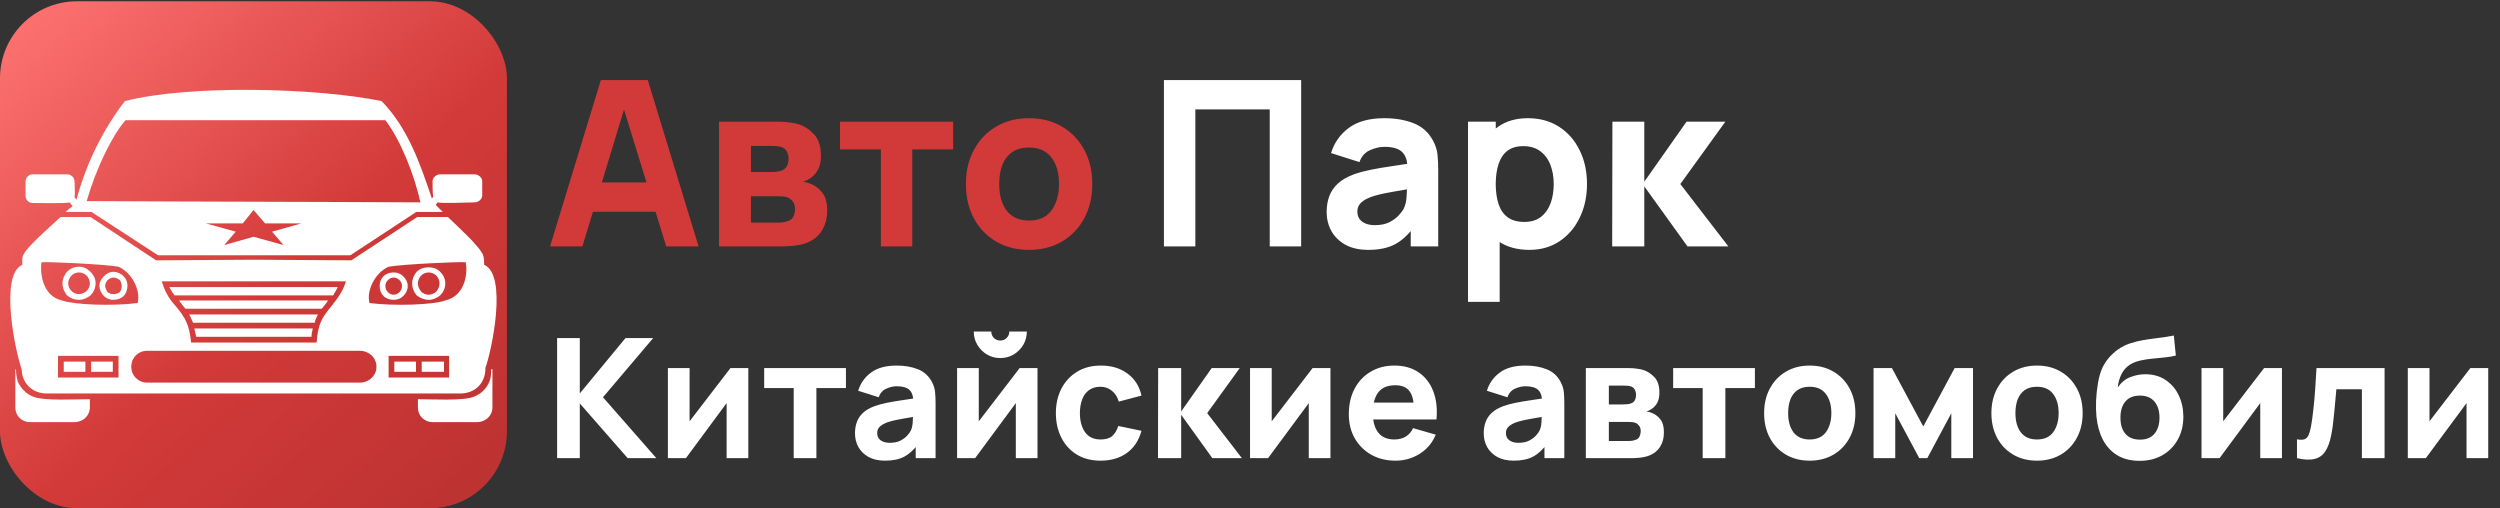 <svg width="1948" height="396" viewBox="0 0 1948 396" fill="none" xmlns="http://www.w3.org/2000/svg">
<rect x="0" y="0" width="1948" height="396" fill="#333333" stroke="none"/>
<path d="M428.6 192L468.2 62.4H504.74L544.34 192H519.14L483.86 77.7H488.54L453.8 192H428.6ZM452.36 165V142.14H520.76V165H452.36ZM560.291 192V94.8H605.831C609.431 94.8 612.581 95.01 615.281 95.43C617.981 95.79 620.231 96.24 622.031 96.78C626.471 98.1 630.521 100.68 634.181 104.52C637.841 108.36 639.671 113.94 639.671 121.26C639.671 125.58 638.981 129.09 637.601 131.79C636.221 134.43 634.391 136.62 632.111 138.36C631.031 139.14 629.951 139.8 628.871 140.34C627.791 140.88 626.711 141.3 625.631 141.6C628.151 141.96 630.431 142.62 632.471 143.58C635.711 145.02 638.531 147.3 640.931 150.42C643.331 153.48 644.531 158.04 644.531 164.1C644.531 170.58 642.941 176.1 639.761 180.66C636.641 185.22 631.931 188.4 625.631 190.2C623.471 190.8 620.921 191.25 617.981 191.55C615.101 191.85 612.071 192 608.891 192H560.291ZM585.131 173.46H607.091C608.351 173.46 609.641 173.34 610.961 173.1C612.341 172.8 613.571 172.44 614.651 172.02C616.391 171.3 617.621 170.07 618.341 168.33C619.121 166.59 619.511 164.82 619.511 163.02C619.511 160.5 618.941 158.52 617.801 157.08C616.721 155.64 615.491 154.62 614.111 154.02C612.971 153.48 611.711 153.18 610.331 153.12C609.011 153 607.931 152.94 607.091 152.94H585.131V173.46ZM585.131 134.04H600.071C601.991 134.04 603.791 133.95 605.471 133.77C607.211 133.53 608.651 133.14 609.791 132.6C611.351 131.88 612.521 130.74 613.301 129.18C614.081 127.56 614.471 125.76 614.471 123.78C614.471 121.68 614.021 119.79 613.121 118.11C612.281 116.37 610.871 115.2 608.891 114.6C607.571 114.12 605.891 113.85 603.851 113.79C601.871 113.73 600.611 113.7 600.071 113.7H585.131V134.04ZM686.36 192V116.4H654.5V94.8H742.7V116.4H710.84V192H686.36ZM801.789 194.7C792.009 194.7 783.429 192.51 776.049 188.13C768.669 183.75 762.909 177.72 758.769 170.04C754.689 162.3 752.649 153.42 752.649 143.4C752.649 133.26 754.749 124.35 758.949 116.67C763.149 108.93 768.939 102.9 776.319 98.58C783.699 94.26 792.189 92.1 801.789 92.1C811.569 92.1 820.149 94.29 827.529 98.67C834.969 103.05 840.759 109.11 844.899 116.85C849.039 124.53 851.109 133.38 851.109 143.4C851.109 153.48 849.009 162.39 844.809 170.13C840.669 177.81 834.879 183.84 827.439 188.22C820.059 192.54 811.509 194.7 801.789 194.7ZM801.789 171.84C809.649 171.84 815.499 169.2 819.339 163.92C823.239 158.58 825.189 151.74 825.189 143.4C825.189 134.76 823.209 127.86 819.249 122.7C815.349 117.54 809.529 114.96 801.789 114.96C796.449 114.96 792.069 116.16 788.649 118.56C785.229 120.96 782.679 124.29 780.999 128.55C779.379 132.81 778.569 137.76 778.569 143.4C778.569 152.1 780.519 159.03 784.419 164.19C788.379 169.29 794.169 171.84 801.789 171.84Z" fill="#D23A39"/>
<path d="M906.936 192V62.4H1013.86V192H989.376V85.26H931.416V192H906.936ZM1066.12 194.7C1059.16 194.7 1053.25 193.38 1048.39 190.74C1043.59 188.04 1039.93 184.47 1037.41 180.03C1034.95 175.53 1033.72 170.58 1033.72 165.18C1033.72 160.68 1034.41 156.57 1035.79 152.85C1037.17 149.13 1039.39 145.86 1042.45 143.04C1045.57 140.16 1049.74 137.76 1054.96 135.84C1058.56 134.52 1062.85 133.35 1067.83 132.33C1072.81 131.31 1078.45 130.35 1084.75 129.45C1091.05 128.49 1097.98 127.44 1105.54 126.3L1096.72 131.16C1096.72 125.4 1095.34 121.17 1092.58 118.47C1089.82 115.77 1085.2 114.42 1078.72 114.42C1075.12 114.42 1071.37 115.29 1067.47 117.03C1063.57 118.77 1060.84 121.86 1059.28 126.3L1037.14 119.28C1039.6 111.24 1044.22 104.7 1051 99.66C1057.78 94.62 1067.02 92.1 1078.72 92.1C1087.3 92.1 1094.92 93.42 1101.58 96.06C1108.24 98.7 1113.28 103.26 1116.7 109.74C1118.62 113.34 1119.76 116.94 1120.12 120.54C1120.48 124.14 1120.66 128.16 1120.66 132.6V192H1099.24V172.02L1102.3 176.16C1097.56 182.7 1092.43 187.44 1086.91 190.38C1081.45 193.26 1074.52 194.7 1066.12 194.7ZM1071.34 175.44C1075.84 175.44 1079.62 174.66 1082.68 173.1C1085.8 171.48 1088.26 169.65 1090.06 167.61C1091.92 165.57 1093.18 163.86 1093.84 162.48C1095.1 159.84 1095.82 156.78 1096 153.3C1096.24 149.76 1096.36 146.82 1096.36 144.48L1103.56 146.28C1096.3 147.48 1090.42 148.5 1085.92 149.34C1081.42 150.12 1077.79 150.84 1075.03 151.5C1072.27 152.16 1069.84 152.88 1067.74 153.66C1065.34 154.62 1063.39 155.67 1061.89 156.81C1060.45 157.89 1059.37 159.09 1058.65 160.41C1057.99 161.73 1057.66 163.2 1057.66 164.82C1057.66 167.04 1058.2 168.96 1059.28 170.58C1060.42 172.14 1062.01 173.34 1064.05 174.18C1066.09 175.02 1068.52 175.44 1071.34 175.44ZM1191.76 194.7C1182.1 194.7 1174.03 192.45 1167.55 187.95C1161.07 183.45 1156.18 177.33 1152.88 169.59C1149.64 161.85 1148.02 153.12 1148.02 143.4C1148.02 133.68 1149.64 124.95 1152.88 117.21C1156.12 109.47 1160.89 103.35 1167.19 98.85C1173.49 94.35 1181.26 92.1 1190.5 92.1C1199.8 92.1 1207.9 94.32 1214.8 98.76C1221.7 103.2 1227.04 109.29 1230.82 117.03C1234.66 124.71 1236.58 133.5 1236.58 143.4C1236.58 153.12 1234.69 161.85 1230.91 169.59C1227.19 177.33 1221.97 183.45 1215.25 187.95C1208.53 192.45 1200.7 194.7 1191.76 194.7ZM1143.88 235.2V94.8H1165.48V161.4H1168.54V235.2H1143.88ZM1187.8 172.92C1193.08 172.92 1197.4 171.6 1200.76 168.96C1204.12 166.32 1206.61 162.78 1208.23 158.34C1209.85 153.84 1210.66 148.86 1210.66 143.4C1210.66 138 1209.82 133.08 1208.14 128.64C1206.46 124.14 1203.85 120.57 1200.31 117.93C1196.83 115.23 1192.36 113.88 1186.9 113.88C1181.8 113.88 1177.66 115.11 1174.48 117.57C1171.36 120.03 1169.08 123.48 1167.64 127.92C1166.2 132.36 1165.48 137.52 1165.48 143.4C1165.48 149.28 1166.2 154.44 1167.64 158.88C1169.08 163.32 1171.42 166.77 1174.66 169.23C1177.96 171.69 1182.34 172.92 1187.8 172.92ZM1256.21 192L1256.39 94.8H1281.23V141.6L1314.17 94.8H1344.41L1309.31 143.4L1346.75 192H1314.89L1281.23 145.2V192H1256.21Z" fill="white"/>
<path d="M434.1 357V263.4H451.78V306.56L487.4 263.4H508.98L469.85 309.55L511.45 357H489.09L451.78 314.36V357H434.1ZM583.085 286.8V357H566.185V314.1L534.465 357H520.425V286.8H537.325V328.27L569.175 286.8H583.085ZM618.457 357V302.4H595.447V286.8H659.147V302.4H636.137V357H618.457ZM689.606 358.95C684.579 358.95 680.311 357.997 676.801 356.09C673.334 354.14 670.691 351.562 668.871 348.355C667.094 345.105 666.206 341.53 666.206 337.63C666.206 334.38 666.704 331.412 667.701 328.725C668.698 326.038 670.301 323.677 672.511 321.64C674.764 319.56 677.776 317.827 681.546 316.44C684.146 315.487 687.244 314.642 690.841 313.905C694.438 313.168 698.511 312.475 703.061 311.825C707.611 311.132 712.616 310.373 718.076 309.55L711.706 313.06C711.706 308.9 710.709 305.845 708.716 303.895C706.723 301.945 703.386 300.97 698.706 300.97C696.106 300.97 693.398 301.598 690.581 302.855C687.764 304.112 685.793 306.343 684.666 309.55L668.676 304.48C670.453 298.673 673.789 293.95 678.686 290.31C683.583 286.67 690.256 284.85 698.706 284.85C704.903 284.85 710.406 285.803 715.216 287.71C720.026 289.617 723.666 292.91 726.136 297.59C727.523 300.19 728.346 302.79 728.606 305.39C728.866 307.99 728.996 310.893 728.996 314.1V357H713.526V342.57L715.736 345.56C712.313 350.283 708.608 353.707 704.621 355.83C700.678 357.91 695.673 358.95 689.606 358.95ZM693.376 345.04C696.626 345.04 699.356 344.477 701.566 343.35C703.819 342.18 705.596 340.858 706.896 339.385C708.239 337.912 709.149 336.677 709.626 335.68C710.536 333.773 711.056 331.563 711.186 329.05C711.359 326.493 711.446 324.37 711.446 322.68L716.646 323.98C711.403 324.847 707.156 325.583 703.906 326.19C700.656 326.753 698.034 327.273 696.041 327.75C694.048 328.227 692.293 328.747 690.776 329.31C689.043 330.003 687.634 330.762 686.551 331.585C685.511 332.365 684.731 333.232 684.211 334.185C683.734 335.138 683.496 336.2 683.496 337.37C683.496 338.973 683.886 340.36 684.666 341.53C685.489 342.657 686.638 343.523 688.111 344.13C689.584 344.737 691.339 345.04 693.376 345.04ZM779.437 279C775.624 279 772.157 278.068 769.037 276.205C765.917 274.342 763.425 271.85 761.562 268.73C759.699 265.61 758.767 262.143 758.767 258.33H772.417C772.417 260.28 773.089 261.948 774.432 263.335C775.819 264.678 777.487 265.35 779.437 265.35C781.387 265.35 783.034 264.678 784.377 263.335C785.764 261.948 786.457 260.28 786.457 258.33H800.107C800.107 262.143 799.175 265.61 797.312 268.73C795.449 271.85 792.957 274.342 789.837 276.205C786.717 278.068 783.25 279 779.437 279ZM808.427 286.8V357H791.527V314.1L759.807 357H745.767V286.8H762.667V328.27L794.517 286.8H808.427ZM857.579 358.95C850.299 358.95 844.059 357.325 838.859 354.075C833.659 350.825 829.672 346.405 826.899 340.815C824.126 335.225 822.739 328.92 822.739 321.9C822.739 314.793 824.169 308.445 827.029 302.855C829.932 297.265 834.006 292.867 839.249 289.66C844.492 286.453 850.689 284.85 857.839 284.85C866.116 284.85 873.049 286.952 878.639 291.155C884.272 295.315 887.869 301.013 889.429 308.25L871.749 312.93C870.709 309.29 868.889 306.452 866.289 304.415C863.732 302.378 860.829 301.36 857.579 301.36C853.852 301.36 850.797 302.27 848.414 304.09C846.031 305.867 844.276 308.315 843.149 311.435C842.022 314.512 841.459 318 841.459 321.9C841.459 328.01 842.802 332.972 845.489 336.785C848.219 340.555 852.249 342.44 857.579 342.44C861.566 342.44 864.599 341.53 866.679 339.71C868.759 337.89 870.319 335.29 871.359 331.91L889.429 335.68C887.436 343.133 883.666 348.875 878.119 352.905C872.572 356.935 865.726 358.95 857.579 358.95ZM902.3 357L902.43 286.8H920.37V320.6L944.16 286.8H966L940.65 321.9L967.69 357H944.68L920.37 323.2V357H902.3ZM1036.69 286.8V357H1019.79V314.1L988.069 357H974.029V286.8H990.929V328.27L1022.78 286.8H1036.69ZM1087.53 358.95C1080.34 358.95 1073.99 357.412 1068.49 354.335C1063.03 351.215 1058.74 346.947 1055.62 341.53C1052.54 336.07 1051 329.83 1051 322.81C1051 315.14 1052.52 308.467 1055.55 302.79C1058.58 297.113 1062.77 292.715 1068.1 289.595C1073.43 286.432 1079.56 284.85 1086.49 284.85C1093.86 284.85 1100.12 286.583 1105.28 290.05C1110.43 293.517 1114.25 298.392 1116.72 304.675C1119.19 310.958 1120.05 318.347 1119.32 326.84H1101.83V320.34C1101.83 313.19 1100.68 308.055 1098.39 304.935C1096.13 301.772 1092.43 300.19 1087.27 300.19C1081.25 300.19 1076.81 302.032 1073.95 305.715C1071.13 309.355 1069.72 314.75 1069.72 321.9C1069.72 328.443 1071.13 333.513 1073.95 337.11C1076.81 340.663 1080.99 342.44 1086.49 342.44C1089.96 342.44 1092.93 341.682 1095.4 340.165C1097.87 338.648 1099.75 336.46 1101.05 333.6L1118.73 338.67C1116.09 345.083 1111.91 350.067 1106.19 353.62C1100.51 357.173 1094.29 358.95 1087.53 358.95ZM1064.26 326.84V313.71H1110.8V326.84H1064.26ZM1179.52 358.95C1174.49 358.95 1170.22 357.997 1166.71 356.09C1163.25 354.14 1160.6 351.562 1158.78 348.355C1157.01 345.105 1156.12 341.53 1156.12 337.63C1156.12 334.38 1156.62 331.412 1157.61 328.725C1158.61 326.038 1160.21 323.677 1162.42 321.64C1164.68 319.56 1167.69 317.827 1171.46 316.44C1174.06 315.487 1177.16 314.642 1180.75 313.905C1184.35 313.168 1188.42 312.475 1192.97 311.825C1197.52 311.132 1202.53 310.373 1207.99 309.55L1201.62 313.06C1201.62 308.9 1200.62 305.845 1198.63 303.895C1196.63 301.945 1193.3 300.97 1188.62 300.97C1186.02 300.97 1183.31 301.598 1180.49 302.855C1177.68 304.112 1175.7 306.343 1174.58 309.55L1158.59 304.48C1160.36 298.673 1163.7 293.95 1168.6 290.31C1173.49 286.67 1180.17 284.85 1188.62 284.85C1194.81 284.85 1200.32 285.803 1205.13 287.71C1209.94 289.617 1213.58 292.91 1216.05 297.59C1217.43 300.19 1218.26 302.79 1218.52 305.39C1218.78 307.99 1218.91 310.893 1218.91 314.1V357H1203.44V342.57L1205.65 345.56C1202.22 350.283 1198.52 353.707 1194.53 355.83C1190.59 357.91 1185.58 358.95 1179.52 358.95ZM1183.29 345.04C1186.54 345.04 1189.27 344.477 1191.48 343.35C1193.73 342.18 1195.51 340.858 1196.81 339.385C1198.15 337.912 1199.06 336.677 1199.54 335.68C1200.45 333.773 1200.97 331.563 1201.1 329.05C1201.27 326.493 1201.36 324.37 1201.36 322.68L1206.56 323.98C1201.31 324.847 1197.07 325.583 1193.82 326.19C1190.57 326.753 1187.95 327.273 1185.95 327.75C1183.96 328.227 1182.2 328.747 1180.69 329.31C1178.95 330.003 1177.55 330.762 1176.46 331.585C1175.42 332.365 1174.64 333.232 1174.12 334.185C1173.65 335.138 1173.41 336.2 1173.41 337.37C1173.41 338.973 1173.8 340.36 1174.58 341.53C1175.4 342.657 1176.55 343.523 1178.02 344.13C1179.5 344.737 1181.25 345.04 1183.29 345.04ZM1235.68 357V286.8H1268.57C1271.17 286.8 1273.44 286.952 1275.39 287.255C1277.34 287.515 1278.97 287.84 1280.27 288.23C1283.48 289.183 1286.4 291.047 1289.04 293.82C1291.69 296.593 1293.01 300.623 1293.01 305.91C1293.01 309.03 1292.51 311.565 1291.51 313.515C1290.52 315.422 1289.2 317.003 1287.55 318.26C1286.77 318.823 1285.99 319.3 1285.21 319.69C1284.43 320.08 1283.65 320.383 1282.87 320.6C1284.69 320.86 1286.34 321.337 1287.81 322.03C1290.15 323.07 1292.19 324.717 1293.92 326.97C1295.65 329.18 1296.52 332.473 1296.52 336.85C1296.52 341.53 1295.37 345.517 1293.07 348.81C1290.82 352.103 1287.42 354.4 1282.87 355.7C1281.31 356.133 1279.47 356.458 1277.34 356.675C1275.26 356.892 1273.08 357 1270.78 357H1235.68ZM1253.62 343.61H1269.48C1270.39 343.61 1271.32 343.523 1272.27 343.35C1273.27 343.133 1274.16 342.873 1274.94 342.57C1276.2 342.05 1277.08 341.162 1277.6 339.905C1278.17 338.648 1278.45 337.37 1278.45 336.07C1278.45 334.25 1278.04 332.82 1277.21 331.78C1276.43 330.74 1275.55 330.003 1274.55 329.57C1273.73 329.18 1272.82 328.963 1271.82 328.92C1270.87 328.833 1270.09 328.79 1269.48 328.79H1253.62V343.61ZM1253.62 315.14H1264.41C1265.8 315.14 1267.1 315.075 1268.31 314.945C1269.57 314.772 1270.61 314.49 1271.43 314.1C1272.56 313.58 1273.4 312.757 1273.96 311.63C1274.53 310.46 1274.81 309.16 1274.81 307.73C1274.81 306.213 1274.48 304.848 1273.83 303.635C1273.23 302.378 1272.21 301.533 1270.78 301.1C1269.83 300.753 1268.61 300.558 1267.14 300.515C1265.71 300.472 1264.8 300.45 1264.41 300.45H1253.62V315.14ZM1326.73 357V302.4H1303.72V286.8H1367.42V302.4H1344.41V357H1326.73ZM1410.09 358.95C1403.03 358.95 1396.83 357.368 1391.5 354.205C1386.17 351.042 1382.01 346.687 1379.02 341.14C1376.08 335.55 1374.6 329.137 1374.6 321.9C1374.6 314.577 1376.12 308.142 1379.15 302.595C1382.19 297.005 1386.37 292.65 1391.7 289.53C1397.03 286.41 1403.16 284.85 1410.09 284.85C1417.16 284.85 1423.35 286.432 1428.68 289.595C1434.06 292.758 1438.24 297.135 1441.23 302.725C1444.22 308.272 1445.71 314.663 1445.71 321.9C1445.71 329.18 1444.2 335.615 1441.16 341.205C1438.17 346.752 1433.99 351.107 1428.62 354.27C1423.29 357.39 1417.11 358.95 1410.09 358.95ZM1410.09 342.44C1415.77 342.44 1420 340.533 1422.77 336.72C1425.59 332.863 1426.99 327.923 1426.99 321.9C1426.99 315.66 1425.56 310.677 1422.7 306.95C1419.89 303.223 1415.68 301.36 1410.09 301.36C1406.24 301.36 1403.07 302.227 1400.6 303.96C1398.13 305.693 1396.29 308.098 1395.08 311.175C1393.91 314.252 1393.32 317.827 1393.32 321.9C1393.32 328.183 1394.73 333.188 1397.55 336.915C1400.41 340.598 1404.59 342.44 1410.09 342.44ZM1459.88 357V286.8H1474.18L1498.62 332.3L1523.06 286.8H1537.36V357H1520.46V322.03L1501.74 357H1495.5L1476.78 322.03V357H1459.88ZM1587.19 358.95C1580.13 358.95 1573.93 357.368 1568.6 354.205C1563.27 351.042 1559.11 346.687 1556.12 341.14C1553.18 335.55 1551.7 329.137 1551.7 321.9C1551.7 314.577 1553.22 308.142 1556.25 302.595C1559.29 297.005 1563.47 292.65 1568.8 289.53C1574.13 286.41 1580.26 284.85 1587.19 284.85C1594.26 284.85 1600.45 286.432 1605.78 289.595C1611.16 292.758 1615.34 297.135 1618.33 302.725C1621.32 308.272 1622.81 314.663 1622.81 321.9C1622.81 329.18 1621.3 335.615 1618.26 341.205C1615.27 346.752 1611.09 351.107 1605.72 354.27C1600.39 357.39 1594.21 358.95 1587.19 358.95ZM1587.19 342.44C1592.87 342.44 1597.1 340.533 1599.87 336.72C1602.69 332.863 1604.09 327.923 1604.09 321.9C1604.09 315.66 1602.66 310.677 1599.8 306.95C1596.99 303.223 1592.78 301.36 1587.19 301.36C1583.34 301.36 1580.17 302.227 1577.7 303.96C1575.23 305.693 1573.39 308.098 1572.18 311.175C1571.01 314.252 1570.42 317.827 1570.42 321.9C1570.42 328.183 1571.83 333.188 1574.65 336.915C1577.51 340.598 1581.69 342.44 1587.19 342.44ZM1666.68 359.08C1659.92 358.993 1654.2 357.498 1649.52 354.595C1644.84 351.648 1641.16 347.597 1638.47 342.44C1635.83 337.24 1634.18 331.217 1633.53 324.37C1633.19 320.687 1633.1 316.548 1633.27 311.955C1633.49 307.318 1633.99 302.768 1634.77 298.305C1635.55 293.842 1636.65 290.007 1638.08 286.8C1639.47 283.81 1641.25 281.08 1643.41 278.61C1645.62 276.097 1647.96 273.973 1650.43 272.24C1653.34 270.203 1656.46 268.643 1659.79 267.56C1663.13 266.433 1666.64 265.567 1670.32 264.96C1674.01 264.353 1677.82 263.812 1681.76 263.335C1685.75 262.858 1689.78 262.23 1693.85 261.45L1695.41 277.05C1692.94 277.7 1690.13 278.177 1686.96 278.48C1683.8 278.783 1680.55 279.108 1677.21 279.455C1673.88 279.758 1670.69 280.257 1667.66 280.95C1664.62 281.643 1662 282.683 1659.79 284.07C1656.8 285.933 1654.51 288.533 1652.9 291.87C1651.34 295.163 1650.43 298.5 1650.17 301.88C1652.86 297.98 1656.13 295.293 1659.99 293.82C1663.89 292.347 1667.72 291.61 1671.49 291.61C1677.69 291.61 1683 293.105 1687.42 296.095C1691.88 299.042 1695.3 303.028 1697.69 308.055C1700.07 313.038 1701.26 318.563 1701.26 324.63C1701.26 331.52 1699.77 337.565 1696.78 342.765C1693.83 347.965 1689.76 352.017 1684.56 354.92C1679.36 357.78 1673.4 359.167 1666.68 359.08ZM1667.46 342.57C1672.49 342.57 1676.28 341.01 1678.84 337.89C1681.39 334.77 1682.67 330.61 1682.67 325.41C1682.67 320.08 1681.35 315.898 1678.71 312.865C1676.11 309.788 1672.36 308.25 1667.46 308.25C1662.48 308.25 1658.69 309.788 1656.09 312.865C1653.53 315.898 1652.25 320.08 1652.25 325.41C1652.25 330.913 1653.57 335.16 1656.22 338.15C1658.86 341.097 1662.61 342.57 1667.46 342.57ZM1778.09 286.8V357H1761.19V314.1L1729.47 357H1715.43V286.8H1732.33V328.27L1764.18 286.8H1778.09ZM1789.81 357V342.31C1792.36 342.787 1794.34 342.765 1795.72 342.245C1797.11 341.682 1798.15 340.598 1798.84 338.995C1799.58 337.348 1800.21 335.117 1800.73 332.3C1801.42 328.573 1802.03 324.218 1802.55 319.235C1803.11 314.252 1803.59 308.987 1803.98 303.44C1804.37 297.85 1804.71 292.303 1805.02 286.8H1858.06V357H1840.38V303.31H1820.49C1820.31 305.563 1820.08 308.25 1819.77 311.37C1819.51 314.49 1819.21 317.74 1818.86 321.12C1818.56 324.457 1818.21 327.663 1817.82 330.74C1817.43 333.773 1817.02 336.373 1816.59 338.54C1815.55 344.043 1814.01 348.377 1811.97 351.54C1809.94 354.703 1807.14 356.718 1803.59 357.585C1800.03 358.495 1795.44 358.3 1789.81 357ZM1938.82 286.8V357H1921.92V314.1L1890.2 357H1876.16V286.8H1893.06V328.27L1924.91 286.8H1938.82Z" fill="white"/>
<rect y="1" width="395" height="395" rx="60" fill="url(#paint0_linear_1189_184)"/>
<path fill-rule="evenodd" clip-rule="evenodd" d="M144.467 240.573H250.68C252.169 238.588 254.154 236.603 255.643 234.121H139.504C141.489 237.099 142.482 238.092 144.467 240.573Z" fill="white"/>
<path fill-rule="evenodd" clip-rule="evenodd" d="M377.242 206.33C377.242 203.352 377.242 199.877 375.753 197.396C372.279 190.944 358.878 178.536 348.952 169.105H325.128L274.503 202.359L274.007 202.855L198.07 202.359L122.132 202.855H121.636L70.515 169.105H47.188C36.268 179.032 21.379 192.433 18.897 197.396C16.912 199.877 17.408 203.352 17.408 206.33C-0.956 214.271 12.445 275.815 16.912 287.727C16.912 292.69 18.897 297.653 22.371 301.127C25.846 304.602 30.809 306.587 36.268 306.587H358.878C364.338 306.587 369.301 304.602 372.775 301.127C376.249 297.653 378.235 292.69 378.235 287.23V286.734C383.198 272.837 395.606 214.271 377.242 206.33ZM126.103 219.234H269.54C267.555 225.686 264.577 230.649 258.621 238.094C250.183 248.021 247.702 253.48 246.709 266.881C213.952 266.881 181.195 266.881 148.934 266.881C147.445 253.48 144.963 248.021 136.526 238.094C131.066 232.138 128.088 226.183 126.103 219.234ZM302.794 277.304H349.944V294.179H302.794V277.304ZM45.202 277.304H69.026H92.353V294.179H45.202V277.304ZM114.687 273.333H280.459C287.408 273.333 293.364 278.793 293.364 285.741C293.364 292.69 287.408 298.149 280.459 298.149H114.687C107.739 298.149 102.279 292.69 102.279 285.741C102.279 278.793 107.739 273.333 114.687 273.333ZM287.904 236.109C285.422 226.679 291.875 212.782 302.794 207.819C314.209 205.833 357.886 203.848 362.849 204.344C364.338 210.3 363.841 230.153 346.966 234.124C337.536 237.598 306.764 238.591 287.904 236.109ZM107.243 236.109C109.724 226.679 103.272 212.782 92.353 207.819C80.937 205.833 37.261 203.848 32.298 204.344C31.305 210.3 31.802 230.153 48.18 234.124C58.107 237.598 88.382 238.591 107.243 236.109Z" fill="white"/>
<path fill-rule="evenodd" clip-rule="evenodd" d="M344.98 165.132C342.498 162.651 340.513 160.666 339.521 159.673L341.009 157.688C343.987 158.68 365.329 157.688 369.796 157.688C372.774 157.688 375.752 155.206 375.752 152.228V141.309C375.752 138.331 372.774 135.849 369.796 135.849H342.995C340.017 135.849 337.039 138.331 337.039 141.309C337.039 144.287 337.039 150.739 337.535 153.221L336.543 154.71C327.609 128.405 318.179 100.114 297.333 78.772C246.708 68.35 147.444 65.868 97.315 78.772C80.44 100.61 67.039 127.412 59.594 155.702L58.105 153.717C58.602 151.235 58.105 144.287 58.105 141.805C58.105 138.331 55.624 135.849 52.15 135.849H25.348C22.37 135.849 19.889 138.331 19.889 141.805V152.228C19.889 155.702 22.37 158.184 25.348 158.184C29.815 158.184 51.653 158.68 54.135 157.688L56.617 160.666C55.128 161.658 53.142 163.147 51.157 165.132H71.01H71.506L72.003 165.629L123.124 198.882H188.142H198.069H207.499H273.013L323.638 165.629L324.135 165.132H324.631H344.98ZM197.572 163.643L206.506 174.066H234.796L211.966 180.518L220.899 190.941L197.572 184.489L174.741 190.941L183.675 180.518L160.348 174.066H189.135L197.572 163.643ZM67.536 156.695C74.981 130.886 87.389 105.574 97.811 93.662C165.311 93.662 232.811 93.662 300.311 93.662C311.726 108.552 322.646 135.353 327.609 157.688C240.752 157.191 154.392 157.191 67.536 156.695Z" fill="white"/>
<path fill-rule="evenodd" clip-rule="evenodd" d="M243.73 255.961H151.414C151.91 257.946 152.407 259.932 152.903 262.413C182.682 262.413 212.462 262.413 242.737 262.413C242.737 259.932 243.234 257.946 243.73 255.961Z" fill="white"/>
<path fill-rule="evenodd" clip-rule="evenodd" d="M147.445 245.039C148.438 247.024 149.431 249.01 150.423 251.491H245.221C245.717 249.01 246.71 247.024 247.703 245.039H147.445Z" fill="white"/>
<path fill-rule="evenodd" clip-rule="evenodd" d="M263.088 223.699H132.059C133.051 226.181 134.54 228.166 136.029 230.151H259.614C260.606 228.166 262.095 226.181 263.088 223.699Z" fill="white"/>
<path d="M61.58 207.816C65.054 207.816 68.032 209.305 70.514 211.787C72.996 214.269 74.485 217.247 74.485 220.721C74.485 224.195 72.996 227.669 70.514 230.151C68.032 232.136 65.054 233.625 61.58 233.625C57.61 233.625 54.632 232.136 52.15 230.151C50.165 227.669 48.676 224.195 48.676 220.721C48.676 217.247 50.165 214.269 52.15 211.787C54.632 209.305 57.61 207.816 61.58 207.816ZM67.536 214.765C66.047 213.276 63.566 212.283 61.58 212.283C59.099 212.283 57.113 213.276 55.624 214.765C54.135 216.254 53.143 218.736 53.143 220.721C53.143 223.202 54.135 225.188 55.624 226.677C57.113 228.166 59.099 229.158 61.58 229.158C63.566 229.158 66.047 228.166 67.536 226.677C69.025 225.188 70.018 223.202 70.018 220.721C70.018 218.736 69.025 216.254 67.536 214.765Z" fill="white"/>
<path d="M88.382 211.789C91.36 211.789 94.338 213.278 96.323 215.263C98.308 217.249 99.301 219.73 99.301 222.708C99.301 225.686 98.308 228.664 96.323 230.649C94.338 232.635 91.36 233.627 88.382 233.627C85.404 233.627 82.922 232.635 80.937 230.649C78.952 228.664 77.463 225.686 77.463 222.708C77.463 219.73 78.952 217.249 80.937 215.263C82.922 213.278 85.404 211.789 88.382 211.789ZM93.345 218.241C91.856 217.249 90.367 216.256 88.382 216.256C86.893 216.256 84.908 217.249 83.915 218.241C82.922 219.234 81.93 221.219 81.93 222.708C81.93 224.693 82.922 226.182 83.915 227.671C84.908 228.664 86.893 229.16 88.382 229.16C90.367 229.16 91.856 228.664 93.345 227.671C94.338 226.182 94.834 224.693 94.834 222.708C94.834 221.219 94.338 219.73 93.345 218.241Z" fill="white"/>
<path d="M334.063 212.283C331.581 212.283 329.596 213.276 328.107 214.765C326.618 216.254 325.625 218.735 325.625 220.721C325.625 223.202 326.618 225.187 328.107 227.173C329.596 228.662 331.581 229.654 334.063 229.654C336.048 229.654 338.529 228.662 340.018 227.173C341.507 225.187 342.5 223.202 342.5 220.721C342.5 218.735 341.507 216.254 340.018 214.765C338.529 213.276 336.048 212.283 334.063 212.283ZM324.632 211.787C327.114 209.305 330.588 208.312 334.063 208.312C337.537 208.312 340.515 209.305 342.996 211.787C345.478 214.268 346.967 217.246 346.967 220.721C346.967 224.691 345.478 227.669 342.996 230.151C340.515 232.136 337.537 233.625 334.063 233.625C330.588 233.625 327.114 232.136 324.632 230.151C322.647 227.669 321.158 224.691 321.158 220.721C321.158 217.246 322.647 214.268 324.632 211.787Z" fill="white"/>
<path d="M306.765 216.256C304.78 216.256 303.291 217.248 302.298 218.241C300.809 219.73 300.313 221.219 300.313 222.708C300.313 224.693 300.809 226.182 302.298 227.671C303.291 228.664 304.78 229.656 306.765 229.656C308.75 229.656 310.239 228.664 311.232 227.671C312.721 226.182 313.217 224.693 313.217 222.708C313.217 221.219 312.721 219.73 311.232 218.241C310.239 217.248 308.75 216.256 306.765 216.256ZM298.824 215.263C300.809 213.278 303.787 212.285 306.765 212.285C309.743 212.285 312.224 213.278 314.21 215.263C316.195 217.248 317.684 219.73 317.684 222.708C317.684 226.182 316.195 228.664 314.21 230.649C312.224 232.634 309.743 233.627 306.765 233.627C303.787 233.627 300.809 232.634 298.824 230.649C296.838 228.664 295.846 226.182 295.846 222.708C295.846 219.73 296.838 217.248 298.824 215.263Z" fill="white"/>
<path fill-rule="evenodd" clip-rule="evenodd" d="M70.019 311.054V317.506C70.019 323.958 64.559 328.921 58.107 328.921H23.365C16.912 328.921 11.949 323.958 11.949 317.506V287.727H12.445C12.445 291.201 12.942 294.179 13.934 297.653C16.416 302.616 20.387 307.083 25.846 309.068C33.787 312.543 60.093 311.054 70.019 311.054Z" fill="white"/>
<path fill-rule="evenodd" clip-rule="evenodd" d="M325.625 311.054V317.506C325.625 323.958 330.588 328.921 337.04 328.921H371.783C378.235 328.921 383.695 323.958 383.695 317.506V287.727H382.702C382.702 291.201 382.702 294.179 381.213 297.653C379.228 302.616 374.761 307.083 369.301 309.068C361.857 312.543 335.055 311.054 325.625 311.054Z" fill="white"/>
<path fill-rule="evenodd" clip-rule="evenodd" d="M71.01 281.77H87.885V289.711H71.01V281.77Z" fill="white"/>
<path fill-rule="evenodd" clip-rule="evenodd" d="M49.668 281.77H66.543V289.711H49.668V281.77Z" fill="white"/>
<path fill-rule="evenodd" clip-rule="evenodd" d="M328.602 281.77H345.973V289.711H328.602V281.77Z" fill="white"/>
<path fill-rule="evenodd" clip-rule="evenodd" d="M307.26 281.77H324.135V289.711H307.26V281.77Z" fill="white"/>
<defs>
<linearGradient id="paint0_linear_1189_184" x1="28" y1="14.5" x2="387" y2="403.5" gradientUnits="userSpaceOnUse">
<stop stop-color="#FB706F"/>
<stop offset="0.526" stop-color="#D23A39"/>
<stop offset="1" stop-color="#BA3231"/>
</linearGradient>
</defs>
</svg>
